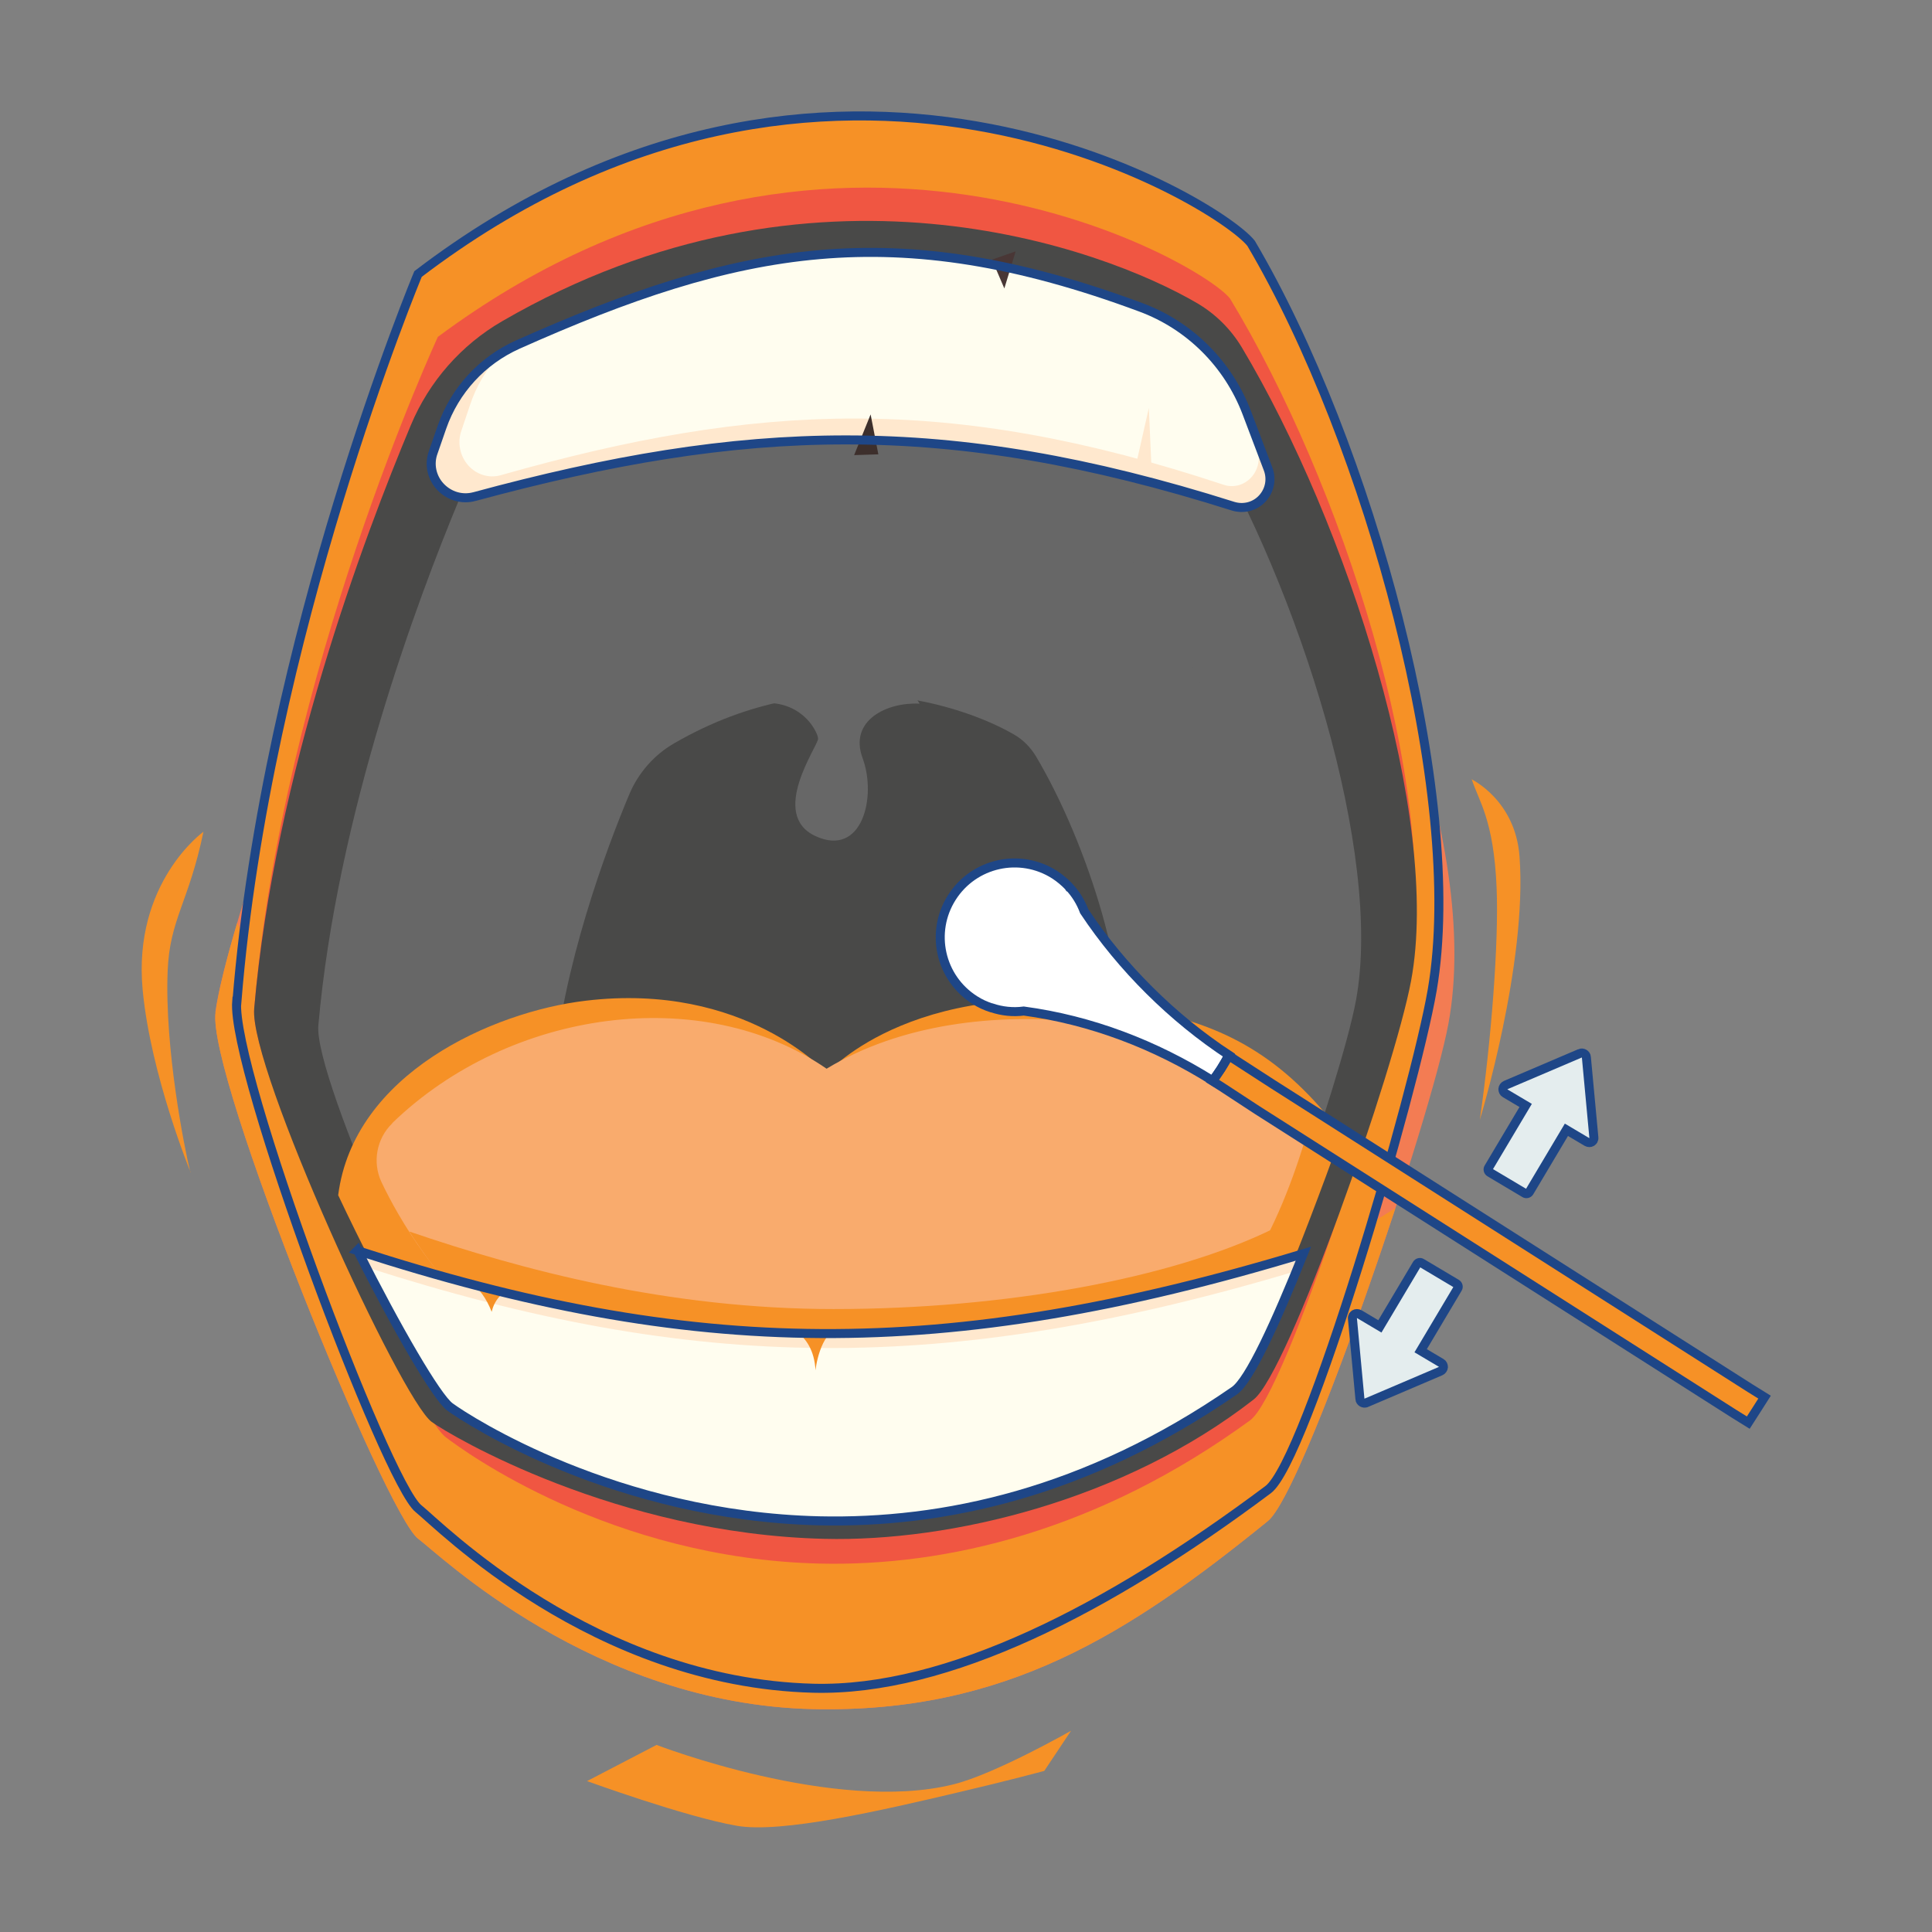 <svg fill="none" height="150" viewBox="0 0 150 150" width="150" xmlns="http://www.w3.org/2000/svg" xmlns:xlink="http://www.w3.org/1999/xlink"><rect x="0" y="0" width="150" height="150" fill="#808080" stroke="none"/><clipPath id="a"><path d="m11 7h128v136h-128z"/></clipPath><g clip-path="url(#a)"><path d="m45.556 138.295 5.42-2.82s13.86 5.36 23.06 3.06c3.22-.8 9.12-4.16 9.12-4.16l-2.08 3.12s-2.98.8-6.58 1.64c-6.1 1.44-13.82 3.22-17.28 2.62-4.04-.7-11.66-3.48-11.66-3.48z" fill="#f69126"/><path d="m16.736 78.594c-.68 4.92 13.22 39.041 15.74 40.88 1.56 1.14 13.58 12.84 30.66 13.22 14.92.32 24.5-5.84 35.3-14.6 2.82-2.28 12.66-31.221 14.02-38.62 2.6-14.08-6.18-35.06-15.28-49.4-2.52-3-33.1-19.58-64.94 3 0 0-14.22 36.14-15.52 45.54z" fill="#f37c53"/><path d="m73.696 103.795c-24.18 0-45.12-13.08-55.28-32.14-.86 2.9-1.46 5.32-1.68 6.94-.68 4.92 13.22 39.04 15.74 40.88 1.56 1.14 13.58 12.84 30.66 13.22 14.92.32 24.5-5.84 35.3-14.6 1.8-1.46 6.42-13.68 9.9-24.3-9.88 6.32-21.82 10.02-34.66 10.02z" fill="#f69126"/><path d="m18.376 77.735c-.44 5.32 11.6 37.42 14.12 39.4 1.56 1.24 13.58 13.5 30.66 13.94 10.38.26 22.84-6.1 35.3-15.42 2.98-2.22 11.36-30.82 12.74-38.78 2.6-15.14-4.96-42.56-14.06-57.98-2.52-3.22-32.84-21.9-64.68 2.38 0 0-11.78 28.22-14.06 56.46z" fill="#f69126"/><path d="m19.736 78.315c-.4 4.9 12.48 31.44 14.86 33.26 1.48 1.14 12.84 9.42 29 9.82 9.82.24 21.66-2.52 33.46-11.12 2.82-2.06 11.04-27.86 12.34-35.2 2.46-13.96-5.28-37.68-13.9-51.9-2.38-2.98-31.34-19.42-61.5 2.98 0 0-12.1 26.12-14.26 52.18z" fill="#f05642"/><path d="m19.735 78.315c-.4 4.64 11.4 30.34 13.78 32.08 1.48 1.08 14.38 8.7 30.5 9.08 9.8.24 23.26-2.98 33.32-10.82 2.7-2.1 10.92-25.52 12.22-32.5 2.36-12.66-4.94-35.46-13.14-49.18-.84-1.4-2.02-2.58-3.44-3.42-7.4-4.34-29.84-12.6-53.98 1.38-3.18 1.84-5.68 4.68-7.1 8.08-3.6 8.58-10.58 27.16-12.16 45.28z" fill="#494948"/><path d="m24.716 79.615c-.36 4.18 10.22 27.34 12.36 28.9 1.32.98 12.88 7.84 27.36 8.18 8.78.2 20.86-2.68 29.88-9.74 2.42-1.9 9.8-23 10.96-29.28 2.12-11.4-4.44-31.94-11.78-44.3-.76-1.26-1.82-2.32-3.08-3.08-6.64-3.92-26.76-11.34-48.4 1.24-2.86 1.66-5.1 4.22-6.38 7.28-3.22 7.74-9.48 24.48-10.92 40.8z" fill="#676767"/><path d="m30.056 84.795c-.32 3.58 8.8 23.4 10.64 24.74 1.14.84 11.08 6.72 23.52 7 7.56.18 17.94-2.3 25.7-8.34 2.08-1.62 8.42-19.68 9.42-25.06 1.82-9.76-3.82-27.34-10.14-37.92-.64-1.08-1.56-2-2.64-2.64-5.72-3.36-23.02-9.72-41.62 1.06-2.46 1.42-4.38 3.62-5.48 6.22-2.78 6.62-8.16 20.96-9.38 34.92z" fill="#676767"/><path d="m42.896 83.814c-.2 2.28 5.58 14.84 6.74 15.7.72.52 7.02 4.261 14.92 4.441 4.8.12 11.38-1.46 16.3-5.301 1.32-1.02 5.34-12.48 5.98-15.9 1.16-6.2-2.42-17.34-6.42-24.06-.42-.68-.98-1.26-1.68-1.66-3.62-2.12-14.6-6.16-26.4.68-1.56.9-2.78 2.3-3.48 3.96-1.76 4.2-5.18 13.28-5.96 22.14z" fill="#494948"/><path d="m95.476 107.655c1.76-1.22 5.6-11.12 8.68-19.64-4.52-5.98-9.08-8.44-15.36-9.62-17.4-3.3-24.6 4.94-24.6 4.94s-6.36-7.12-18.72-5.64c-7.26.86-18.02 5.68-19.22 15.1 3.52 7.46 7.82 15.2 9.1 16.12 1.42 1.04 12.72 8.36 28.28 8.72 9.46.22 20.48-2.12 31.84-9.98z" fill="#f69126"/><path d="m30.456 87.215c-1.22 1.18-1.56 3.02-.84 4.56 2.8 5.88 11.66 19.88 32.78 19.98 25.62.14 34.16-7.88 38.86-23.04.44-1.42-.04-2.96-1.2-3.88-6.48-5.12-24.26-8.88-35.88-1.86-9.64-6.64-24.56-4.64-33.72 4.22z" fill="#f9ab6d"/><path d="m64.776 101.635c-12.96 0-24.32-3.061-33-6.021 4.22 6.66 13.12 16.101 30.62 16.18 21.66.12 31.26-5.54 36.52-16.421-7.94 3.92-21 6.261-34.14 6.261z" fill="#f69126"/><path d="m36.836 38.555c-.96.26-1.96-.04-2.64-.76s-.9-1.76-.56-2.68l.68-1.96c1-2.86 3.12-5.16 5.88-6.4 17.12-7.64 29.2-10.02 48.36-2.9 3.8 1.4 6.8 4.4 8.24 8.18l1.66 4.38c.3.8.12 1.68-.46 2.3s-1.46.84-2.28.58c-22.32-7.06-37.98-6.4-58.88-.74z" fill="#fffdef"/><path d="m98.456 36.395-1.66-4.38c-.26-.68-.58-1.34-.92-1.98.04.12.1.24.14.34l1.58 4.38c.28.8.12 1.68-.44 2.3s-1.4.84-2.16.58c-21.28-7.06-36.2-6.4-56.12-.74-.9.26-1.88-.04-2.52-.76s-.86-1.76-.54-2.68l.66-1.96c.5-1.54 1.34-2.92 2.4-4.06-2.1 1.32-3.72 3.3-4.54 5.68l-.68 1.96c-.32.94-.1 1.96.56 2.68.68.72 1.7 1.02 2.64.76 20.9-5.66 36.56-6.32 58.88.74.8.26 1.7.02 2.28-.58.58-.62.76-1.52.46-2.3z" fill="#ffe8ce"/><path d="m27.756 97.075c3.04 6.04 6.14 11.4 7.18 12.16 1.44 1.06 12.88 8.46 28.66 8.84 9.58.22 20.74-2.14 32.24-10.1 1.16-.8 3.2-5.26 5.36-10.64-27.9 8.44-47.44 8.18-73.46-.24z" fill="#fffdef"/><path d="m100.676 98.655c.18-.44.36-.88.54-1.34-27.9 8.44-47.44 8.18-73.46-.24.22.44.44.86.66 1.3 25.54 8.2 44.9 8.46 72.26.3z" fill="#ffe8ce"/><path d="m114.256 60.475c.54 1.7 1.72 3.14 1.94 8.44.18 4.28-.42 11.86-1.3 18.02 0 0 3.7-12.1 3.08-20.44-.32-4.38-3.74-6-3.74-6z" fill="#f69126"/><path d="m14.776 91.015c-.46-1.88-2-9.64-1.76-15.62.16-4.04 1.64-5.32 2.78-10.82 0 0-5.5 3.94-4.72 12.28.62 6.6 3.72 14.16 3.72 14.16z" fill="#f69126"/><path d="m57.356 54.995c4.48-1.58 6.16 1.8 6.16 2.36s-3.84 5.88-.2 7.56 4.76-3.08 3.66-6.04 1.92-4.38 4.42-4.24c0 0-2-4-8.64-2.6s-5.4 2.96-5.4 2.96z" fill="#676767"/><path d="m89.396 36.215-.2-4.54-1.16 5.12z" fill="#ffe8ce"/><path d="m68.195 35.275-.6-3.1-1.28 3.16z" fill="#3d2f2c"/><path d="m60.596 102.795s2.56.46 2.72 3.6c0 0 .28-2.92 1.96-3.44 0 0-2.06-1.38-4.7-.16z" fill="#f69126"/><path d="m35.795 99.015s1.56.68 2.38 2.84c0 0 .32-1.84 2.18-1.86 0 0-1.5-1.24-4.54-.98z" fill="#f69126"/><path d="m77.016 20.155.96 2.24.88-2.88z" fill="#493736"/><g stroke="#1e4687" stroke-miterlimit="10" stroke-width=".7"><path d="m18.376 77.735c-.44 5.32 11.6 37.42 14.12 39.4 1.56 1.24 13.58 13.5 30.66 13.94 10.38.26 22.84-6.1 35.3-15.42 2.98-2.22 11.36-30.82 12.74-38.78 2.6-15.14-4.96-42.56-14.06-57.98-2.52-3.22-32.84-21.9-64.68 2.38 0 0-11.78 28.22-14.06 56.46z"/><path d="m36.836 38.555c-.96.26-1.96-.04-2.64-.76s-.9-1.76-.56-2.68l.68-1.96c1-2.86 3.12-5.16 5.88-6.4 17.12-7.64 29.2-10.02 48.36-2.9 3.8 1.4 6.8 4.4 8.24 8.18l1.66 4.38c.3.8.12 1.68-.46 2.3s-1.46.84-2.28.58c-22.32-7.06-37.98-6.4-58.88-.74z"/><path d="m27.756 97.075c3.04 6.04 6.14 11.4 7.18 12.16 1.44 1.06 12.88 8.46 28.66 8.84 9.58.22 20.74-2.14 32.24-10.1 1.16-.8 3.2-5.26 5.36-10.64-27.9 8.44-47.44 8.18-73.46-.24z"/></g><path d="m106.079 108.913 5.769-2.461c.121-.055.209-.176.22-.308 0-.132-.055-.264-.176-.329l-1.593-.945 2.879-4.835c.077-.121.033-.286-.088-.363l-2.714-1.615c-.121-.077-.286-.033-.363.088l-2.879 4.835-1.593-.945c-.121-.066-.264-.066-.374 0-.044.033-.088.076-.121.12-.033.066-.055.143-.044.22l.583 6.242c0 .109.077.219.176.274.098.055.219.066.318.022z" fill="#e4edee"/><path d="m122.671 81.783-5.768 2.461c-.121.055-.209.176-.22.308 0 .132.055.264.176.33l1.593.945-2.879 4.835c-.077.121-.033.285.088.362l2.714 1.615c.121.077.286.033.363-.088l2.878-4.835 1.594.945c.121.066.263.066.373 0 .044-.033.088-.077.121-.121.033-.066.055-.143.044-.22l-.582-6.241c0-.11-.077-.22-.176-.275-.099-.055-.22-.066-.319-.022z" fill="#e4edee"/><path d="m106.079 108.913 5.769-2.461c.121-.055.209-.176.22-.308 0-.132-.055-.264-.176-.329l-1.593-.945 2.879-4.835c.077-.121.033-.286-.088-.363l-2.714-1.615c-.121-.077-.286-.033-.363.088l-2.879 4.835-1.593-.945c-.121-.066-.264-.066-.374 0-.044.033-.088.076-.121.12-.033.066-.055.143-.044.22l.583 6.242c0 .109.077.219.176.274.098.055.219.066.318.022z" stroke="#1e4687" stroke-miterlimit="10" stroke-width=".7"/><path d="m122.671 81.783-5.768 2.461c-.121.055-.209.176-.22.308 0 .132.055.264.176.33l1.593.945-2.879 4.835c-.077.121-.033.285.088.362l2.714 1.615c.121.077.286.033.363-.088l2.878-4.835 1.594.945c.121.066.263.066.373 0 .044-.033.088-.077.121-.121.033-.066.055-.143.044-.22l-.582-6.241c0-.11-.077-.22-.176-.275-.099-.055-.22-.066-.319-.022z" stroke="#1e4687" stroke-miterlimit="10" stroke-width=".7"/><path d="m95.541 82.025s-.088-.066-.143-.088c-.187.352-.396.703-.615 1.055-.209.319-.417.626-.648.934.231.143.461.286.692.44l2.769 1.813 37.008 23.57 1.132.703.627-.978.637-1-1.132-.703-37.008-23.57-3.33-2.154z" fill="#f69126"/><path d="m82.982 68.839-.022-.033c-.319-.33-.681-.637-1.088-.901-2.692-1.714-6.252-.923-7.967 1.769-1.714 2.692-.923 6.252 1.769 7.966.407.264.846.462 1.286.604h.022c.813.275 1.67.363 2.505.253 5.219.703 10.186 2.604 14.669 5.417.22-.308.44-.615.648-.934.22-.341.417-.692.615-1.055-4.351-2.857-8.329-6.791-11.241-11.175-.264-.703-.659-1.352-1.187-1.912z" fill="#fff"/><g stroke="#1e4687" stroke-miterlimit="10" stroke-width=".7"><path d="m95.541 82.025s-.088-.066-.143-.088c-.187.352-.396.703-.615 1.055-.209.319-.417.626-.648.934.231.143.461.286.692.44l2.769 1.813 37.008 23.57 1.132.703.627-.978.637-1-1.132-.703-37.008-23.57-3.33-2.154z"/><path d="m82.982 68.839-.022-.033c-.319-.33-.681-.637-1.088-.901-2.692-1.714-6.252-.923-7.967 1.769-1.714 2.692-.923 6.252 1.769 7.966.407.264.846.462 1.286.604h.022c.813.275 1.67.363 2.505.253 5.219.703 10.186 2.604 14.669 5.417.22-.308.44-.615.648-.934.22-.341.417-.692.615-1.055-4.351-2.857-8.329-6.791-11.241-11.175-.264-.703-.659-1.352-1.187-1.912z"/></g></g></svg>